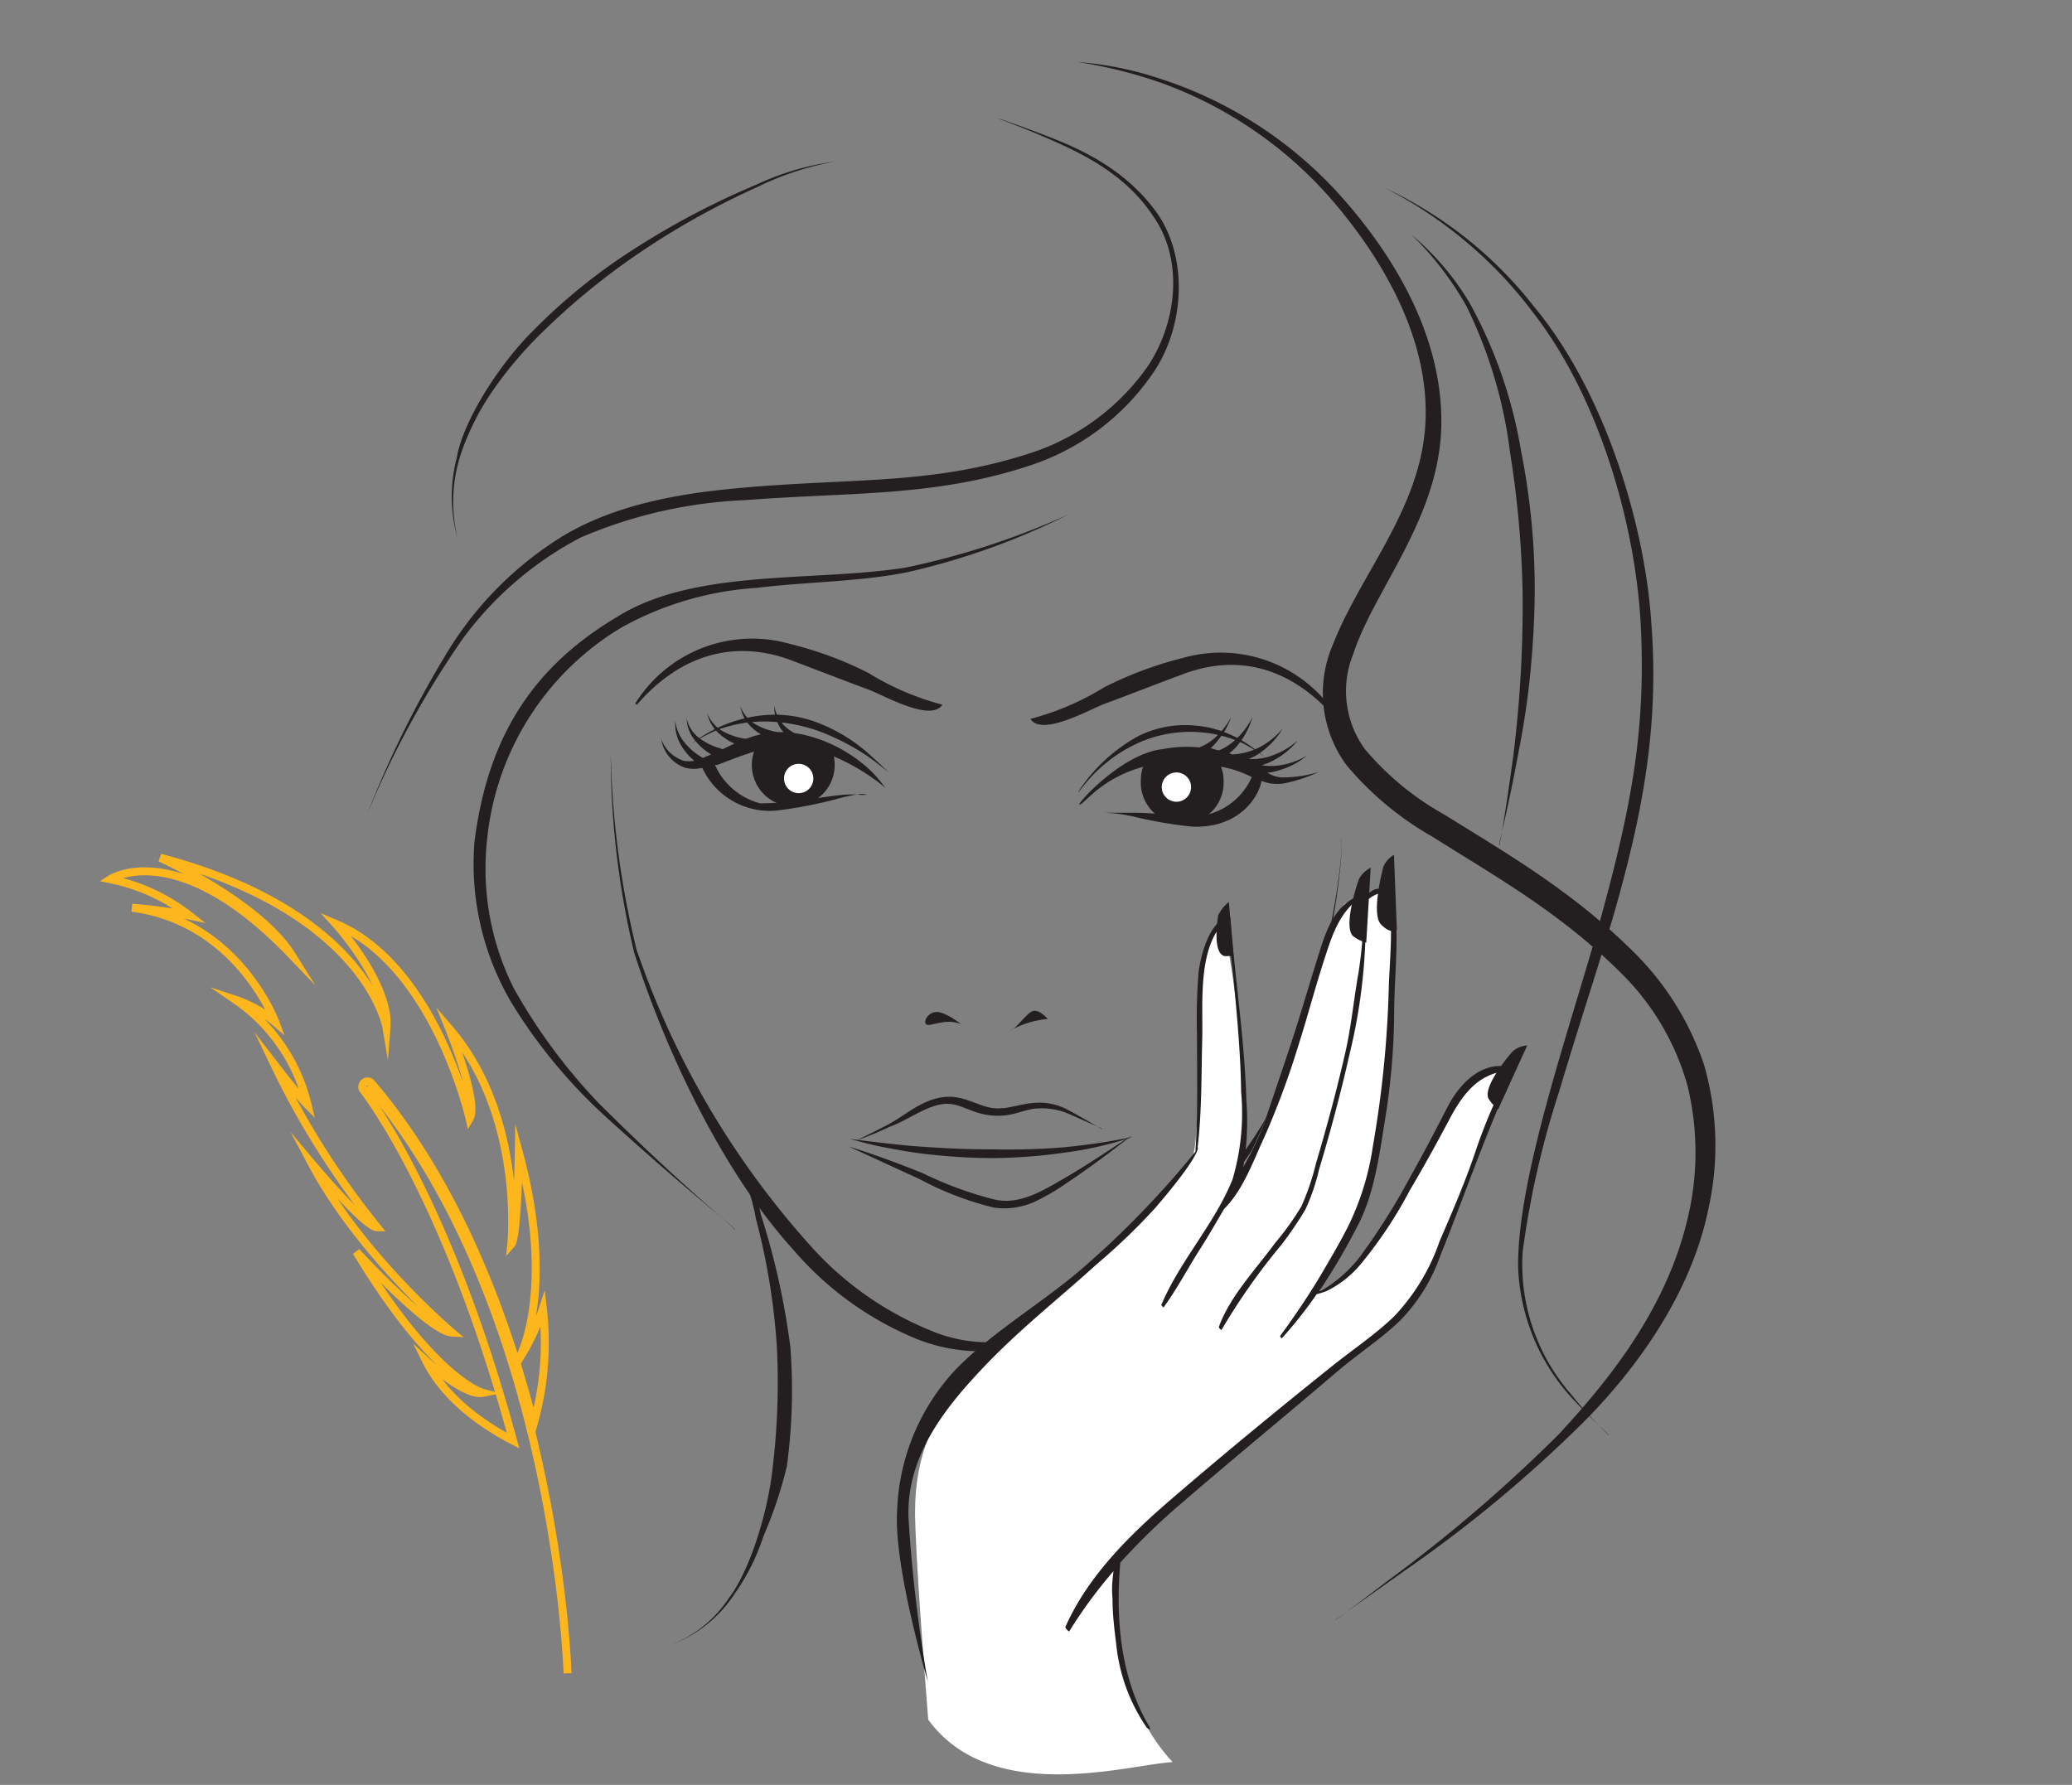 <svg id="Layer_1" data-name="Layer 1" xmlns="http://www.w3.org/2000/svg" viewBox="0 0 130 112"><rect x="0" y="0" width="130" height="112" fill="#808080" stroke="none"/><defs><style>.cls-1{fill:none;stroke:#fdb61c;stroke-miterlimit:10;stroke-width:0.5px;}.cls-2{fill:#231f20;}.cls-3{fill:#fff;}</style></defs><path class="cls-1" d="M6.92,55.17s4.19-2.75,11.36,4.73c-2.05-3.26-8.23-6.08-8.23-6.08,13,3.43,14.2,10.66,14.2,10.66.22-2.76-3.19-6.51-3.19-6.51,6.25,2.64,8.4,12.22,8.4,12.22.6-1-1.28-5.65-1.28-5.65,4.73,5.49,3.9,13.53,3.9,13.53.39-.44.47-5.77.47-5.77,2.39,8.82,0,13,0,13a14,14,0,0,0,1.51-3.18,18.75,18.75,0,0,1-.58,7.22c-1.79-7-4.87-15.14-10.17-21.36a.3.3,0,0,0-.27-.12.33.33,0,0,0-.19.08.33.33,0,0,0-.05.46c.07.08,5.23,6.6,9.39,22-1.34-.69-4.15-2.37-5.45-5,0,0,2.41,2.22,3.55,2,0,0-3.05-.79-7.93-8.85,0,0,4.59,5,6,5.07,0,0-5.74-4.84-8.8-10.61,0,0,3.35,4,4.1,4a51.8,51.8,0,0,1-6.44-10.2s1.46,1.9,2.08,2.52a11.15,11.15,0,0,0-4.52-6.59,7.49,7.49,0,0,1,2.5,1.41s-2.34-6.33-9-7.19a28,28,0,0,1,3.62.5A11.89,11.89,0,0,0,6.92,55.17Z"/><path class="cls-1" d="M35.61,105s-.7-23-12.52-36.88"/><path class="cls-2" d="M67.63,49.72a10.5,10.5,0,0,1,3.81-3.54,6.57,6.57,0,0,1,2.92-.68,7.28,7.28,0,0,1,1.8.23,7.44,7.44,0,0,1,1.54.61,9.61,9.61,0,0,1,1.68,1.2,7.76,7.76,0,0,0-1.62-1,8,8,0,0,0-6.16,0,9.27,9.27,0,0,0-2.67,1.74C68.15,49,67.66,49.77,67.63,49.72Z"/><path class="cls-2" d="M71.83,47.85a2.49,2.49,0,0,0-.25,1.09,2.6,2.6,0,1,0,5.19,0,2.64,2.64,0,0,0-.23-1A8.61,8.61,0,0,0,71.83,47.85Z"/><circle class="cls-2" cx="74.23" cy="48.71" r="1.45"/><path class="cls-2" d="M47.42,46.9a2.57,2.57,0,0,0-.25,1.1,2.6,2.6,0,1,0,5-1A8.77,8.77,0,0,0,47.42,46.9Z"/><path class="cls-2" d="M51.27,47.76a1.45,1.45,0,1,1-1.45-1.45A1.45,1.45,0,0,1,51.27,47.76Z"/><path class="cls-2" d="M79.52,48.49a3.75,3.75,0,0,0,.84-.19A4.73,4.73,0,0,0,82,47.41a4.67,4.67,0,0,1-1.68.61,3.8,3.8,0,0,1-1.16,0,3.9,3.9,0,0,0,.87-.38,4.68,4.68,0,0,0,1.4-1.19,4.74,4.74,0,0,1-1.53.93,3.88,3.88,0,0,1-1.56.25,3.63,3.63,0,0,0,.92-.54,4.85,4.85,0,0,0,1.22-1.38,4.83,4.83,0,0,1-1.38,1.14,4.17,4.17,0,0,1-1.78.49l-.19-.07a3.26,3.26,0,0,0,.61-.62A4.82,4.82,0,0,0,78.58,45a4.78,4.78,0,0,1-1.08,1.43,3.62,3.62,0,0,1-1,.65c-.18,0-.37-.1-.54-.13a3.62,3.62,0,0,0,.49-.54A4.4,4.4,0,0,0,77.24,45a4.52,4.52,0,0,1-1,1.28,3.08,3.08,0,0,1-1,.62A7.76,7.76,0,0,0,73,47c-2.57.24-5.43,3.44-5.28,3.49s.75-.75,1.82-1.42a8.1,8.1,0,0,1,3.57-1.2,10.39,10.39,0,0,1,2.56.09.41.41,0,0,0,.16,0c.22,0,.46.08.71.14a6.88,6.88,0,0,1,2,.66,4.15,4.15,0,0,1-4.21,2.46C73.2,51.1,72.1,51,71,51c-.5,0-1,0-1.5,0-.11,0-.39,0-.48,0a9.13,9.13,0,0,1,2.14.25,27.8,27.8,0,0,0,3.63.62C78,52,79.08,49.68,79.14,49a2.68,2.68,0,0,0,1.46.15,9.72,9.72,0,0,0,2.15-.71,7.78,7.78,0,0,1-2.35.34A1.92,1.92,0,0,1,79.52,48.49Zm3.23-.06.07,0S82.8,48.4,82.75,48.43Z"/><path class="cls-2" d="M41.44,46.43a.27.27,0,0,0,0-.14Zm5.53.84A7.44,7.44,0,0,1,50.2,47c2.14-.07,5.21,2.21,5.38,2.5A7.2,7.2,0,0,0,54,47.82a9.14,9.14,0,0,0-3.63-1.73L49.85,46a2.63,2.63,0,0,1-.64-.46,2.37,2.37,0,0,1-.63-1.27A2.51,2.51,0,0,0,49,45.74a1.56,1.56,0,0,0,.16.2h-.28a.13.13,0,0,0-.08,0,4.05,4.05,0,0,1-1.45-.52,2.23,2.23,0,0,1-.9-1.1,2.32,2.32,0,0,0,.72,1.33,3.16,3.16,0,0,0,.57.43,5.3,5.3,0,0,0-.89.27l-.13,0a4.17,4.17,0,0,1-1.45-.51,2.27,2.27,0,0,1-.9-1.1A2.33,2.33,0,0,0,45.08,46a3.71,3.71,0,0,0,1,.66l-.76.36-.11-.06a3.78,3.78,0,0,1-1.38-.68,2.13,2.13,0,0,1-.75-1.2,2.29,2.29,0,0,0,.54,1.4,3.72,3.72,0,0,0,1,.86l-.52.22A4,4,0,0,1,43,46.65a2.61,2.61,0,0,1-.63-1.42,2.65,2.65,0,0,0,.4,1.6,3.75,3.75,0,0,0,.79.91,1.9,1.9,0,0,1-.66,0,2.24,2.24,0,0,1-1.41-1.35A2.26,2.26,0,0,0,43,48.18a2.17,2.17,0,0,0,1.06,0,4.67,4.67,0,0,0,5,2.64,27.54,27.54,0,0,0,3.35-.66,12.75,12.75,0,0,1,1.35-.31l-.3,0c-.61,0-1.22.1-1.83.18a23.56,23.56,0,0,1-3.93.38A4.29,4.29,0,0,1,44.86,48L45,48C45.72,47.73,46.38,47.46,47,47.27Zm-5.6-1h0S41.37,46.27,41.37,46.29Zm13,3.58a2,2,0,0,0-.59,0A1.64,1.64,0,0,0,54.32,49.87Z"/><path class="cls-2" d="M43.38,46.68a8.7,8.7,0,0,1,5-1.83,7.52,7.52,0,0,1,3,.53,10.38,10.38,0,0,1,3,1.81c1,.88,1.5,1.42,1.56,1.44a19,19,0,0,0-1.54-1.2,14.53,14.53,0,0,0-3.13-1.59,10.35,10.35,0,0,0-3-.56,8.48,8.48,0,0,0-3.23.51A9.3,9.3,0,0,0,43.38,46.68Z"/><path class="cls-2" d="M65.74,63.94s-.58-.69-1-.47-1,1.09-1.34,1.19A5.81,5.81,0,0,1,65.74,63.94Z"/><path class="cls-2" d="M60.3,64.26s-1-.79-1.56-.76-.87.69-.58.8S59.32,63.87,60.3,64.26Z"/><path class="cls-2" d="M53.69,71.58s.89-.42,2-1S57.8,69,59.23,68.84s2.37.82,3.56.7c.6,0,1.31-.29,2.17-.34a3.79,3.79,0,0,1,2.07.46c1.39.74,2,1.17,2.11,1.18s-.61-.29-2.07-.94a4.34,4.34,0,0,0-1.89-.35c-.71,0-1.44.4-2.24.45-1.82.13-2.5-.81-3.65-.73s-2.27,1-3.46,1.43A21.89,21.89,0,0,1,53.69,71.58Z"/><path class="cls-2" d="M38.32,47.26a56.33,56.33,0,0,0,1.62,12.33A53.81,53.81,0,0,0,50.76,78.07a20.41,20.41,0,0,0,7.51,5.37,9.31,9.31,0,0,0,9.12-.92A44.92,44.92,0,0,0,76,74.87a30.29,30.29,0,0,0,5.53-9C84,57.61,84.26,53,84.16,52.7c.08-.2.09,3.75-2.11,12.29a28.33,28.33,0,0,1-5.2,9.46A45.08,45.08,0,0,1,68,82.66a10.87,10.87,0,0,1-10.41,1.39,20.34,20.34,0,0,1-7.8-5.61c-4.25-4.67-7.86-12-10-18.66A53.34,53.34,0,0,1,38.32,47.26Z"/><path class="cls-2" d="M45.66,71.9a9.34,9.34,0,0,1,2.08,4.32,46.66,46.66,0,0,1,1.85,8.32A35.69,35.69,0,0,1,49.37,92a26.66,26.66,0,0,1-1.46,4.37,13.6,13.6,0,0,1-1.86,3.7A8.17,8.17,0,0,1,42,103.25a7.68,7.68,0,0,0,3.71-2.94c1.34-1.74,2.48-5.45,2.77-8.23a44.7,44.7,0,0,0,.26-7.59,41.9,41.9,0,0,0-1.31-8A12.85,12.85,0,0,0,45.66,71.9Z"/><path class="cls-2" d="M52.38,10.14a18.33,18.33,0,0,0-4.81,1.57A49.5,49.5,0,0,0,39.92,16,44.07,44.07,0,0,0,33.87,21a25,25,0,0,0-3,3.58,16.09,16.09,0,0,0-1.93,3.83,9.65,9.65,0,0,0-.22,5.41,9.6,9.6,0,0,1-.07-5.06c.39-2.33,2.65-5.88,4.79-8a35.91,35.91,0,0,1,6.29-5.1,49.5,49.5,0,0,1,7.74-4.08A16.8,16.8,0,0,1,52.38,10.14Z"/><path class="cls-3" d="M58.24,107.91s-.73-9-.82-12.55.81-7.3,5.59-11.31C66.52,81,74,74.18,74.79,72.67c.43-.81.4-6.1.37-7s-.22-6.63,1.6-7.77a71.27,71.27,0,0,1,1.31,12.44,16,16,0,0,1-.64,4A39.55,39.55,0,0,0,80,68.79c.6-2,3.22-10.81,4.38-12.08l1.18-.53s1.53-.69,1.54-.24a50.37,50.37,0,0,1-.06,10.93c-.72,5.35-1,8-1.91,9.37s-2.92,4.92-2.92,4.92a5.49,5.49,0,0,0,2.61-1.47,62.74,62.74,0,0,0,5.65-9.12c.51-1.46,2.68-4.56,4.27-3C93.29,70.35,90.61,78.6,89,81a21.06,21.06,0,0,1-5.8,5.34c-2.75,1.72-7.51,6.38-9.08,7.57A36.11,36.11,0,0,0,69.86,98c0,1.14-.44,8.09,3.71,12.57C70.78,110.73,62.22,113.35,58.24,107.91Z"/><path class="cls-2" d="M94.93,67c-1.87-.53-3.32.92-4.12,2.48s-1.53,2.95-2.35,4.41a41.14,41.14,0,0,1-3.16,5,8.42,8.42,0,0,1-2.06,1.89,3.42,3.42,0,0,1-.47.24,40.82,40.82,0,0,0,2.5-4.28c1-2,1.31-4.52,1.67-6.74a43.23,43.23,0,0,0,.53-6.32c0-1.71.17-3.41.15-5.11,0-1.37-.43-3.88-2-2.3l0,0,.07,0s-.09-.17-.13-.16c-1.67.48-2.26,2-2.73,3.48s-1,3.28-1.52,4.91c-.63,2-1.33,4-2,6A23.32,23.32,0,0,1,78,73.24a16.8,16.8,0,0,0,.2-4.17c-.11-3.86-.72-7.64-1-11.47,0,0-.11-.13-.11-.11v.14s-.06-.08-.08-.08C75.84,57.9,75.33,60,75.2,61a36.84,36.84,0,0,0-.1,3.93c0,2.42.07,4.92-.1,7.34a58,58,0,0,1-6.73,7c-2.48,2.25-6,4.26-8.35,6.71a13.63,13.63,0,0,0-3.63,8.75c-.25,3.62,2,11,1.93,10.83A92.58,92.58,0,0,1,57,95.25c-.14-3.85,2.26-6.85,4.57-9.31s4.84-4.43,7.25-6.62a39.45,39.45,0,0,0,3.67-3.53C75.23,72.6,75.2,72,75.14,72c.27-2.25.23-4.57.29-6.83s-.34-5.9,1.61-7.53c0,1.23.23,2.5.35,3.72.22,2.38.45,4.77.48,7.15a14.75,14.75,0,0,1-.54,5.5c-1.14,2.82-3.3,5.1-4.47,7.88,0,0,.12.17.15.14.84-1.15,1.52-2.46,2.29-3.66.53-.83,1-1.66,1.51-2.52,1.19-1.18,1.82-3,2.51-4.48a52,52,0,0,0,2.18-5.89c.55-1.73,1-3.46,1.56-5.19s1-3.15,2.51-4.13v.07l-.12.14s0,.14.11.2A27.48,27.48,0,0,1,85.24,61c-.29,1.62-.44,3.25-.79,4.85-.54,2.41-1.19,4.81-1.89,7.18a15.56,15.56,0,0,1-.91,2.67A17.74,17.74,0,0,1,80,78c-1.2,1.64-2.84,3.35-3.53,5.27,0,.06.15.21.17.18a40,40,0,0,1,3.75-5.33,22.24,22.24,0,0,0,1.51-2.22,12.74,12.74,0,0,0,.85-2.48c.72-2.4,1.37-4.82,1.92-7.26a35.41,35.41,0,0,0,1-9.56A2,2,0,0,1,86.78,56c.47-.05.47,1.33.48,1.59.06,1.38-.06,2.78-.12,4.16a67.86,67.86,0,0,1-1,10.15A17,17,0,0,1,84.56,77a50.68,50.68,0,0,1-4.25,6.84s.09.16.12.13a26.72,26.72,0,0,0,2.18-2.76,5.9,5.9,0,0,0,.63-.2,6.54,6.54,0,0,0,2.08-1.62,27.19,27.19,0,0,0,3.14-4.71c.86-1.45,1.67-2.92,2.46-4.41.87-1.65,1.89-3,3.84-3.08A32.81,32.81,0,0,0,92.66,72C92,74,91.14,76,90.32,77.89a12.89,12.89,0,0,1-2.87,4.73c-1.21,1.16-2.63,2.1-3.93,3.15-3.26,2.61-6.5,5.27-9.68,8-2.75,2.34-5.53,5-7,8.33,0,.07.22.31.25.26a29.38,29.38,0,0,1,2.79-3.79,6.39,6.39,0,0,0-.08,1.74c0,1,.12,1.95.24,2.92a11.22,11.22,0,0,0,1.89,5.15c.06.08.33.26.2,0-1.85-3.11-2.14-6.81-1.84-10.33a41.31,41.31,0,0,1,4-3.86c3.16-2.73,6.4-5.38,9.58-8.1,1.27-1.09,2.68-2,3.91-3.16a11,11,0,0,0,2.57-4.09C91.9,75,93.25,71,95,67.25c0,0,0,0,0-.07h.12C95.15,67.18,95,67,94.93,67Z"/><path class="cls-2" d="M76.43,57.44S76,59.91,76.88,60a3.44,3.44,0,0,1,.51,0l-.29-3.4A2.38,2.38,0,0,0,76.43,57.44Z"/><path class="cls-2" d="M85.25,55.19s-1,2.84-.38,3.53a2.37,2.37,0,0,0,.85.43l.28-4.7A1.65,1.65,0,0,0,85.25,55.19Z"/><path class="cls-2" d="M86.79,54.4S86,57.33,86.64,58s1,.35,1,.35l-.18-4.71A1.6,1.6,0,0,0,86.79,54.4Z"/><path class="cls-2" d="M94.88,66s-1.85,2.1-1.5,2.92a2.29,2.29,0,0,0,.62.68l1.82-4A1.53,1.53,0,0,0,94.88,66Z"/><path class="cls-2" d="M67.6,3.89a21.46,21.46,0,0,1,5.19,1.05,25.94,25.94,0,0,1,10.94,6.93c3.46,3.74,6.8,9,6.7,14.81S86.22,37,84.92,41a6.19,6.19,0,0,0,.71,6,17.86,17.86,0,0,0,5,4.12c3.85,2.4,7.93,4.74,11.77,8.52a18,18,0,0,1,4.51,7.16,18.3,18.3,0,0,1,.29,9c-1.22,6.07-5.4,11-7.91,13.5A83,83,0,0,1,88.1,98.58c-2.69,1.92-4.15,2.93-4.34,3.09s1-.72,3.38-2.53A94.2,94.2,0,0,0,97.8,90c2.77-3,6.56-7.46,8-13.2a17.76,17.76,0,0,0,.08-8.66,15.94,15.94,0,0,0-4.09-7c-3.9-3.9-8.07-6.2-11.89-8.62A19.8,19.8,0,0,1,84.47,48a7.66,7.66,0,0,1-.84-7.56c1.74-4.45,5.5-8.52,5.8-13.84s-2.7-10.42-6-14.21A25.77,25.77,0,0,0,72.8,5.18,29.38,29.38,0,0,0,67.6,3.89Z"/><path class="cls-2" d="M86.86,11.78a25.66,25.66,0,0,1,9.46,7.55C100.74,24.69,103.2,33,103.6,39c.51,6.49-.5,12-2.43,18.66-1,3.34-2.21,7-3.35,10.84a56.27,56.27,0,0,0-2.29,10.08,12.39,12.39,0,0,0,3,8.86,25.47,25.47,0,0,0,2.4,2.61c.08,0-.62-.53-2-2a12.91,12.91,0,0,1-3.68-8.47c-.09-5.63,3.21-14.91,5.11-21.7,2-7.24,2.94-12.16,2.57-18.89-.35-6-2.52-13.93-6.73-19.36A26.86,26.86,0,0,0,86.86,11.78Z"/><path class="cls-2" d="M67.06,32.27A44.31,44.31,0,0,1,57,35.89c-3,.62-6.34.61-9.54,1A20.11,20.11,0,0,0,39,39.37a17.52,17.52,0,0,0-8.42,13.14A16.75,16.75,0,0,0,32.23,62a35.52,35.52,0,0,0,5.38,7.27c5.28,5.25,8.34,7.65,8.51,7.89.17,0-2.51-2-8.09-7.06a33,33,0,0,1-5.94-7.18,17.17,17.17,0,0,1-2.32-10.11c.85-6.69,3.75-11,8.93-14.09,4.87-3.06,12.27-2.19,18.1-3.1A48.74,48.74,0,0,0,67.06,32.27Z"/><path class="cls-2" d="M62.63,7.43s1.22.39,3.17,1.15,4.76,2,6.73,4.7,1.87,7-.1,10a15,15,0,0,1-7.78,5.92c-6,2-11.3,1.67-17.84,2.18a29.19,29.19,0,0,0-10.38,2.35,21.61,21.61,0,0,0-7.38,6.33,57.76,57.76,0,0,0-6,11,64.19,64.19,0,0,1,5.19-10.42,22,22,0,0,1,7.2-7.08c3.41-2,7.51-2.62,10.88-2.93,7.2-.66,12-.18,18.15-2.14A14.43,14.43,0,0,0,72,23c1.88-2.79,2.26-6.76.34-9.45-1.77-2.7-4.64-4-6.55-4.84S62.57,7.44,62.63,7.43Z"/><path class="cls-2" d="M88.54,14.71A16.84,16.84,0,0,1,92.2,19a29,29,0,0,1,3.23,9.28A44.36,44.36,0,0,1,96.29,37c0,1.62-.1,3.42-.28,5.28s-.49,3.69-.71,4.78c-.71,3.86-1.26,5.83-1.25,6s.35-1.64.89-5.58a76.22,76.22,0,0,0,.59-10.26,62.21,62.21,0,0,0-.79-8.84A28.78,28.78,0,0,0,92,19.2,19.71,19.71,0,0,0,88.54,14.71Z"/><circle class="cls-3" cx="50.11" cy="48.85" r="0.92"/><circle class="cls-3" cx="73.81" cy="49.39" r="0.92"/><path class="cls-2" d="M49.61,41.42c1.59.6,3.28,1.26,4.88,1.85.94.35,3.92,2.07,4.64.95a17.17,17.17,0,0,1-4.66-2,22.84,22.84,0,0,0-4.89-1.81,8.64,8.64,0,0,0-9.72,3.73l.09.09C42.75,41,46.15,40.14,49.61,41.42ZM59,44.2h0Zm.11,0h0Zm0,0h0Zm-.11,0h0Z"/><path class="cls-2" d="M83.83,45.12l.09-.1a8.64,8.64,0,0,0-9.72-3.73,23.63,23.63,0,0,0-4.89,1.82,17.14,17.14,0,0,1-4.66,2c.72,1.13,3.7-.59,4.64-.94,1.6-.59,3.29-1.26,4.89-1.85C77.63,41,81,41.83,83.83,45.12Zm-19.08,0h0Zm-.09,0h0Zm0,0h0Zm.12,0h0Z"/><path class="cls-2" d="M71.07,71.34a22.24,22.24,0,0,1-4.37,1,33.54,33.54,0,0,1-4.49.33,37.48,37.48,0,0,1-4.49-.3c-.74-.09-1.48-.24-2.21-.37s-1.46-.34-2.18-.53c1.48.18,3,.38,4.44.48s3,.18,4.44.17A43.71,43.71,0,0,0,66.65,72,38.83,38.83,0,0,0,71.07,71.34Z"/><path class="cls-2" d="M53.24,71.94c1.57.48,3.12,1.06,4.64,1.67a23,23,0,0,0,4.56,1.67c1.57.33,3-.57,4.43-1.4s2.77-1.75,4.15-2.64c-1.28,1-2.6,2-4,2.93a13.46,13.46,0,0,1-2.15,1.26,4.6,4.6,0,0,1-2.54.34A19.65,19.65,0,0,1,57.72,74Z"/></svg>